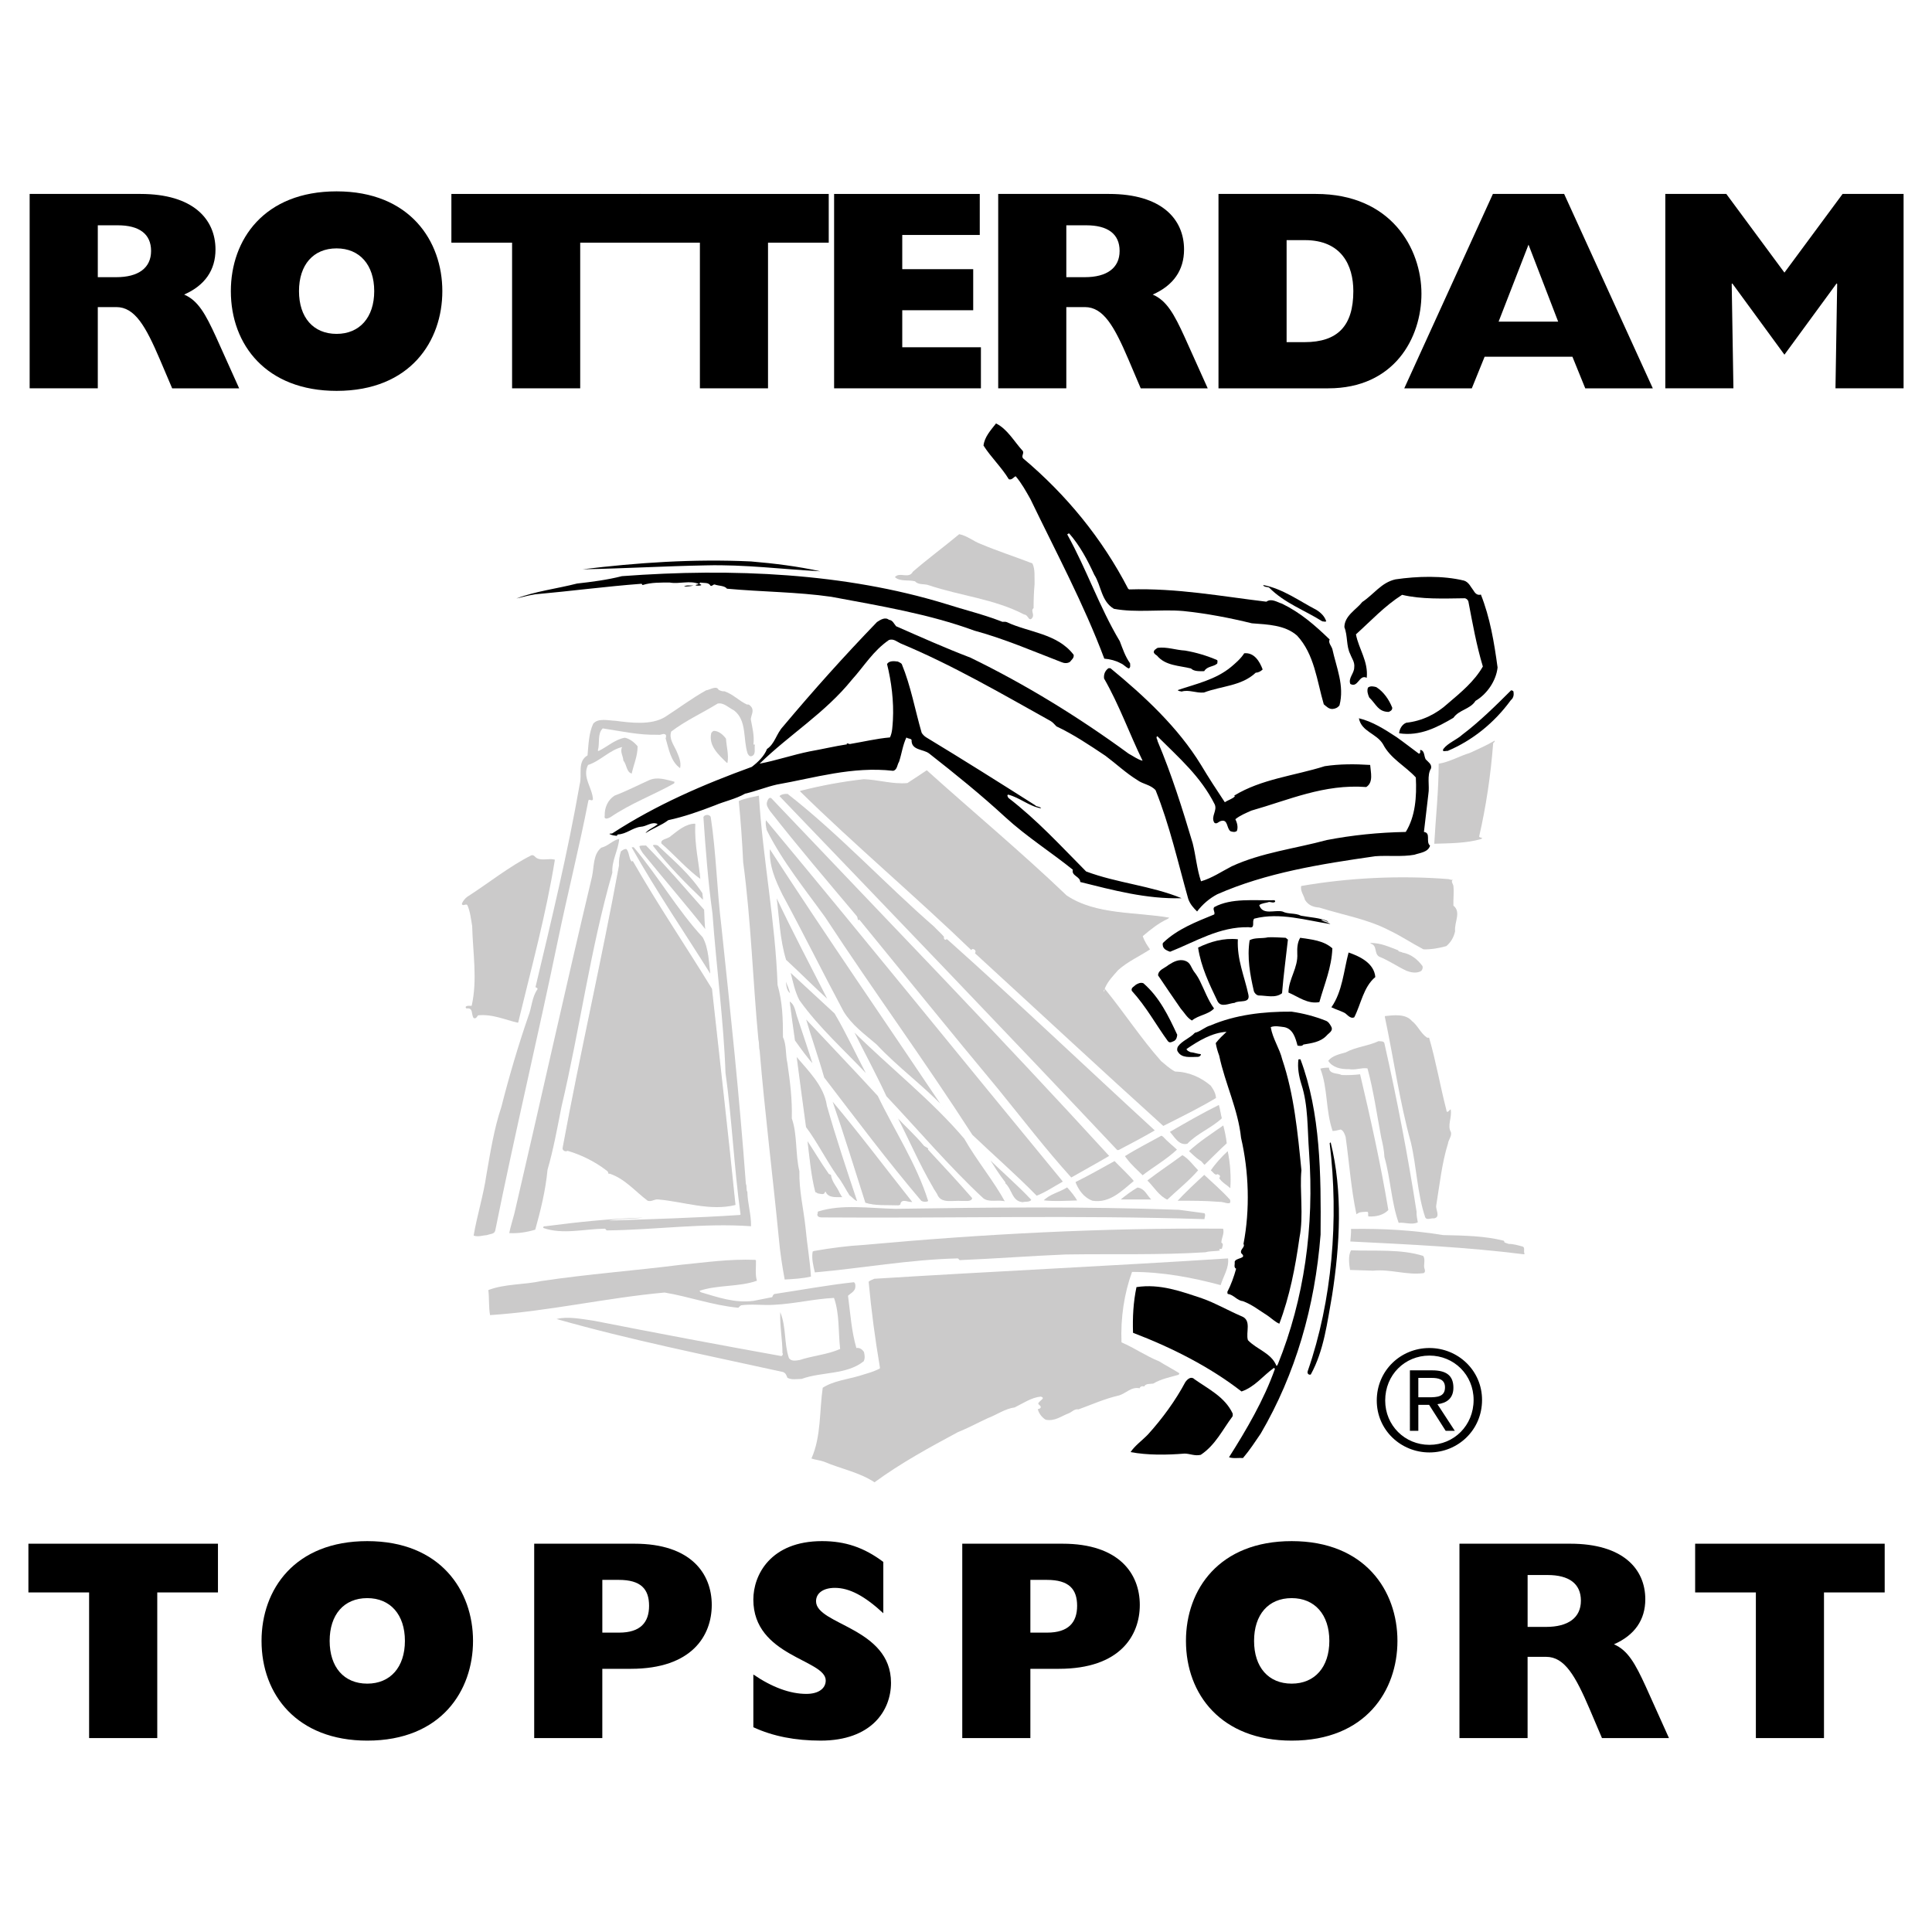 <?xml version="1.0" encoding="utf-8"?>
<!-- Generator: Adobe Illustrator 13.0.0, SVG Export Plug-In . SVG Version: 6.00 Build 14948)  -->
<!DOCTYPE svg PUBLIC "-//W3C//DTD SVG 1.0//EN" "http://www.w3.org/TR/2001/REC-SVG-20010904/DTD/svg10.dtd">
<svg version="1.0" id="Layer_1" xmlns="http://www.w3.org/2000/svg" xmlns:xlink="http://www.w3.org/1999/xlink" x="0px" y="0px"
	 width="192.756px" height="192.756px" viewBox="0 0 192.756 192.756" enable-background="new 0 0 192.756 192.756"
	 xml:space="preserve">
<g>
	<polygon fill-rule="evenodd" clip-rule="evenodd" fill="#FFFFFF" points="0,0 192.756,0 192.756,192.756 0,192.756 0,0 	"/>
	<path fill-rule="evenodd" clip-rule="evenodd" d="M102.045,44.993c0.147,0.247-0.172,0.49,0.024,0.734
		c4.312,3.627,7.886,7.985,10.484,13.008c0.048,0.024,0.072,0.072,0.12,0.072c4.779-0.147,9.161,0.686,13.67,1.224
		c0.514-0.367,1.076,0.051,1.566,0.198c1.861,0.906,3.281,2.154,4.752,3.573c-0.171,0.319,0.171,0.638,0.268,0.957
		c0.392,1.813,1.225,3.648,0.713,5.609c-0.174,0.243-0.418,0.343-0.688,0.366c-0.367,0.024-0.61-0.243-0.881-0.466
		c-0.687-2.349-0.931-4.996-2.668-6.857c-1.201-1.052-2.891-1.101-4.508-1.224c-2.205-0.539-4.481-0.98-6.834-1.224
		c-2.301-0.196-4.703,0.196-6.93-0.222c-1.275-0.758-1.252-2.301-1.961-3.405c-0.662-1.443-1.443-2.914-2.499-4.114
		c-0.072,0-0.147,0.051-0.195,0.099c1.934,3.477,3.209,7.251,5.242,10.653c0.295,0.761,0.538,1.519,1.028,2.205
		c0,0.198,0.072,0.394-0.123,0.514c-0.295-0.096-0.491-0.391-0.809-0.514c-0.491-0.268-1.054-0.416-1.64-0.464
		c-2.058-5.486-4.824-10.631-7.372-15.922c-0.442-0.782-0.884-1.59-1.471-2.276c-0.195,0.072-0.392,0.415-0.686,0.294
		c-0.71-1.176-1.813-2.229-2.523-3.357c0.1-0.857,0.71-1.519,1.248-2.205C100.502,42.789,101.188,44.063,102.045,44.993
		L102.045,44.993z"/>
	<path fill-rule="evenodd" clip-rule="evenodd" fill="#CBCACA" d="M97.858,54.277c1.688,0.71,3.429,1.271,5.144,1.934
		c0.291,0.586,0.194,1.347,0.219,2.057c-0.072,0.786-0.1,1.592-0.1,2.4c-0.291,0.219,0.027,0.538-0.071,0.857
		c-0.073,0.147-0.172,0.342-0.367,0.219c-0.147-0.171-0.247-0.416-0.515-0.439c-2.941-1.543-6.37-1.862-9.503-2.915
		c-0.44-0.171-1.029,0-1.372-0.393c-0.662-0.169-1.495,0.051-2.009-0.416c0.466-0.562,1.396,0.22,1.789-0.538
		c1.469-1.275,3.134-2.5,4.628-3.748C96.484,53.444,97.121,54.006,97.858,54.277L97.858,54.277z"/>
	<path fill-rule="evenodd" clip-rule="evenodd" d="M81.839,56.996c-3.798-0.198-7.495-0.688-11.414-0.589
		c-4.09,0.075-8.279,0.319-12.294,0.391c5.387-0.659,11.068-1.052,16.801-0.782C77.259,56.211,79.608,56.506,81.839,56.996
		L81.839,56.996z"/>
	<path fill-rule="evenodd" clip-rule="evenodd" d="M94.282,60.229c1.91,0.611,3.868,1.077,5.729,1.811
		c0.147,0,0.295-0.024,0.418,0.024c2.253,1.052,5.044,1.127,6.686,3.26c0.073,0.316-0.219,0.512-0.366,0.71
		c-0.247,0.172-0.59,0.145-0.857,0.024c-2.866-1.104-5.685-2.328-8.671-3.137c-4.532-1.664-9.429-2.472-14.28-3.378
		c-3.38-0.489-6.957-0.489-10.41-0.808c-0.243-0.319-0.833-0.271-1.224-0.418c-0.171-0.024-0.247,0.198-0.417,0.123
		c-0.196-0.367-0.662-0.244-1.005-0.319c-0.073,0.024-0.096,0.075-0.096,0.147c0.733,0.22-1.104,0.22-0.048,0
		c-0.908-0.391-1.961,0.024-2.917-0.147c-0.854,0-1.859-0.024-2.692,0.244c-0.099,0-0.051-0.121-0.147-0.121
		c-3.576,0.271-7.056,0.734-10.604,1.053c-0.638,0.099-1.251,0.271-1.862,0.416c1.834-0.71,4.04-0.978,6.048-1.492
		c1.519-0.171,3.038-0.367,4.481-0.737C73.169,56.653,84.336,57.191,94.282,60.229L94.282,60.229z"/>
	<path fill-rule="evenodd" clip-rule="evenodd" d="M147.038,58.954c0.147,0.27,0.392,0.466,0.71,0.367
		c0.908,2.28,1.324,4.752,1.666,7.276c-0.146,1.347-1.076,2.67-2.204,3.33c-0.514,0.833-1.642,0.881-2.204,1.69
		c-1.592,0.933-3.33,1.862-5.414,1.543c0.024-0.391,0.271-0.881,0.71-1.052c1.594-0.172,3.014-0.882,4.142-1.911
		c1.296-1.104,2.644-2.204,3.501-3.699c-0.635-2.105-1.028-4.31-1.444-6.49c-0.048-0.172-0.219-0.319-0.394-0.319
		c-2.058,0.024-4.283,0.123-6.22-0.343c-1.763,1.128-3.11,2.599-4.604,3.943c0.271,1.446,1.248,2.695,1.076,4.337
		c-0.758-0.391-0.856,1.053-1.639,0.611c-0.223-0.587,0.391-1.053,0.391-1.639c0.075-0.539-0.243-0.908-0.391-1.324
		c-0.418-0.809-0.247-1.838-0.59-2.695c0-1.152,1.2-1.762,1.789-2.523c1.152-0.758,1.887-1.934,3.307-2.253
		c2.18-0.319,4.728-0.391,6.833,0.123C146.549,58.073,146.744,58.587,147.038,58.954L147.038,58.954z"/>
	<path fill-rule="evenodd" clip-rule="evenodd" d="M131.363,60.864c0.466,0.295,0.809,0.662,0.956,1.128
		c-0.123,0.072-0.246,0-0.394,0c-1.786-1.128-3.772-1.813-5.315-3.38c-0.194-0.073-0.514-0.024-0.586-0.247
		C127.982,58.735,129.624,59.958,131.363,60.864L131.363,60.864z"/>
	<path fill-rule="evenodd" clip-rule="evenodd" d="M69.199,58.416c-0.268,0.072-0.611,0.1-0.954,0.1
		C68.513,58.34,68.88,58.44,69.199,58.416L69.199,58.416z"/>
	<path fill-rule="evenodd" clip-rule="evenodd" d="M89.407,62.482c2.449,1.076,4.923,2.181,7.42,3.134
		c5.489,2.67,10.755,5.903,15.775,9.576c0.466,0.246,0.905,0.589,1.396,0.709c-1.323-2.719-2.325-5.558-3.844-8.205
		c-0.051-0.416,0.097-0.782,0.439-1.029c0.074,0,0.147,0,0.195,0c3.429,2.818,6.761,5.928,9.038,9.652
		c0.761,1.272,1.543,2.472,2.376,3.723c0.319-0.222,0.736-0.318,1.005-0.589c-0.049,0-0.024-0.073-0.073-0.073
		c2.719-1.666,6.024-1.984,9.038-2.938c1.471-0.223,2.987-0.223,4.53-0.123c0.051,0.733,0.346,1.738-0.392,2.204
		c-4.214-0.319-7.738,1.297-11.462,2.352c-0.538,0.245-1.104,0.464-1.594,0.857c0.171,0.343,0.294,0.806,0.147,1.174
		c-0.195,0.147-0.416,0.099-0.635,0.026c-0.418-0.294-0.223-1.275-1.005-1.004c-0.195,0.072-0.394,0.342-0.613,0.147
		c-0.367-0.614,0.318-1.176,0.048-1.813c-1.42-2.815-3.549-4.629-5.729-6.81c-0.195,0.123,0.024,0.319,0.024,0.491
		c1.396,3.305,2.475,6.733,3.504,10.189c0.315,1.249,0.415,2.572,0.83,3.796c1.104-0.319,2.06-0.98,3.062-1.494
		c2.965-1.372,6.319-1.763,9.48-2.621c2.547-0.49,5.167-0.76,7.885-0.809c0.957-1.543,1.104-3.501,1.005-5.438
		c-1.028-1.125-2.548-1.886-3.281-3.33c-0.662-1.08-2.132-1.225-2.4-2.572c1.348,0.316,2.572,1.101,3.771,1.886
		c0.759,0.539,1.444,1.077,2.205,1.639c0.072,0.024,0.147-0.073,0.147-0.145c0-0.075-0.051-0.223,0.048-0.223
		c0.392,0.1,0.319,0.614,0.491,0.933c0.243,0.268,0.637,0.488,0.538,0.905c-0.442,0.71-0.124,1.739-0.268,2.572
		c-0.147,1.248-0.295,2.523-0.442,3.771c0.733,0.099,0.147,0.98,0.61,1.371c-0.195,0.663-1.002,0.71-1.567,0.906
		c-1.224,0.222-2.619,0.051-3.895,0.147c-5.462,0.784-10.872,1.641-15.772,3.798c-0.784,0.416-1.47,1.004-2.008,1.714
		c-0.368-0.367-0.687-0.71-0.882-1.251c-1.029-3.647-1.861-7.371-3.258-10.848c-0.514-0.565-1.248-0.589-1.812-1.004
		c-1.152-0.71-2.105-1.618-3.186-2.425c-1.615-1.079-3.183-2.132-4.896-2.94c-0.195-0.196-0.367-0.416-0.59-0.539
		c-4.923-2.744-9.796-5.585-14.963-7.739c-0.37-0.171-0.688-0.491-1.152-0.343c-1.594,1.101-2.424,2.548-3.699,3.967
		c-2.695,3.333-6.195,5.438-9.209,8.376c1.666-0.318,3.305-0.881,4.996-1.224c1.251-0.219,2.475-0.514,3.748-0.709
		c-0.22-0.171,0.171-0.051,0.246-0.024c1.347-0.222,2.644-0.541,4.015-0.662c0.247-0.514,0.247-1.127,0.294-1.738
		c0.1-1.837-0.147-3.822-0.586-5.585c0.22-0.343,0.686-0.295,1.077-0.246c0.123,0.075,0.295,0.123,0.391,0.246
		c0.909,2.205,1.324,4.581,1.985,6.857c0.097,0.172,0.295,0.368,0.466,0.466c3.648,2.205,7.299,4.506,10.848,6.759
		c0.172,0.198,0.467,0.099,0.613,0.319c-1.199-0.196-2.132-1.077-3.305-1.372c-0.147,0.099,0,0.222,0.024,0.319
		c2.914,2.253,5.118,4.68,7.762,7.348c3.062,1.152,6.491,1.422,9.529,2.671c-3.528,0.096-6.858-0.809-10.115-1.618
		c0-0.562-0.908-0.61-0.736-1.224c-2.154-1.738-4.629-3.305-6.734-5.239c-2.448-2.256-4.996-4.313-7.618-6.37
		c-0.587-0.439-1.787-0.294-1.739-1.347c-0.123-0.171-0.367-0.097-0.514-0.244c-0.367,0.759-0.466,1.616-0.734,2.425
		c-0.195,0.294-0.171,0.809-0.589,0.905c-4.09-0.463-7.838,0.71-11.609,1.372c-1.077,0.246-2.081,0.662-3.159,0.907
		c-0.956,0.54-2.057,0.759-3.037,1.176c-1.519,0.587-3.038,1.125-4.629,1.468c-0.71,0.538-1.543,0.81-2.279,1.299
		c0.27-0.391,0.857-0.562,1.224-0.908c-0.587-0.292-1.101,0.247-1.715,0.271c-0.806,0.099-1.419,0.734-2.252,0.761
		c-0.024,0.072-0.22,0.072-0.048,0.145c-0.294-0.024-0.564-0.048-0.809-0.195c0.099-0.073,0.245,0,0.319-0.073
		c4.385-2.842,9.038-4.851,13.886-6.614c0.614-0.466,1.251-1.077,1.52-1.787c0.784-0.517,0.932-1.519,1.594-2.231
		c3.086-3.672,6.048-6.978,9.38-10.434c0.342-0.22,0.807-0.538,1.2-0.22C89.064,61.868,89.188,62.236,89.407,62.482L89.407,62.482z"
		/>
	<path fill-rule="evenodd" clip-rule="evenodd" d="M121.443,65.86c0.049,0.123,0.024,0.223,0,0.346
		c-0.391,0.342-1.004,0.244-1.299,0.757c-0.439,0-1.002,0.049-1.323-0.27c-1.173-0.292-2.545-0.268-3.378-1.273
		c-0.123-0.075-0.246-0.171-0.318-0.294c-0.072-0.268,0.243-0.391,0.367-0.49c0.93-0.121,1.813,0.222,2.742,0.271
		C119.362,65.101,120.416,65.42,121.443,65.86L121.443,65.86z"/>
	<path fill-rule="evenodd" clip-rule="evenodd" d="M125.976,66.792c-0.174,0.171-0.417,0.319-0.688,0.319
		c-1.42,1.348-3.453,1.324-5.167,1.982c-0.81,0.075-1.495-0.315-2.229-0.096c-0.147-0.049-0.296-0.024-0.392-0.147
		c1.811-0.613,3.771-1.029,5.314-2.301c0.466-0.393,0.98-0.833,1.323-1.372C125.143,65.078,125.682,66.007,125.976,66.792
		L125.976,66.792z"/>
	<path fill-rule="evenodd" clip-rule="evenodd" d="M138.906,70.611c0,0.247-0.172,0.346-0.367,0.418
		c-1.053-0.023-1.225-0.761-1.934-1.446c-0.124-0.292-0.247-0.635-0.124-0.978c0.244-0.198,0.566-0.124,0.833-0.051
		C138.049,69.021,138.587,69.805,138.906,70.611L138.906,70.611z"/>
	<path fill-rule="evenodd" clip-rule="evenodd" fill="#CBCACA" d="M71.698,68.825c0.196,0.099,0.391,0.171,0.589,0.147
		c0.906,0.319,1.396,0.93,2.252,1.324c0.22-0.051,0.319,0.121,0.463,0.292c0.223,0.394-0.072,0.785-0.096,1.176
		c0.147,0.809,0.367,1.594,0.268,2.499c0.026,0.048,0.099,0.024,0.147,0.024c-0.096,0.391,0.147,0.98-0.319,1.152
		c-0.219,0.072-0.342-0.123-0.416-0.271c-0.465-1.419-0.048-3.281-1.347-4.286c-0.539-0.271-1.029-0.809-1.64-0.686
		c-1.546,0.957-3.185,1.69-4.631,2.791c-0.244,0.71,0.247,1.324,0.515,1.913c0.222,0.538,0.514,1.125,0.37,1.739
		c-0.957-0.687-1.128-1.937-1.447-2.989c0.072-0.097,0.024-0.196,0.048-0.292c-0.195-0.295-0.514,0.024-0.806-0.051
		c-1.936,0.051-3.699-0.367-5.513-0.634c-0.562,0.538-0.268,1.492-0.489,2.202c0.023,0.027,0.051,0.051,0.074,0.051
		c0.881-0.418,1.616-1.151,2.619-1.323c0.491,0.097,0.957,0.466,1.276,0.857c0,0.98-0.394,1.813-0.589,2.719
		c-0.538-0.147-0.49-0.906-0.833-1.299c-0.023-0.464-0.367-0.906-0.12-1.348c-1.252,0.294-2.181,1.399-3.405,1.79
		c-0.613,1.2,0.439,2.276,0.49,3.428c-0.099,0.271-0.417-0.147-0.465,0.171c-0.906,4.653-2.058,9.209-3.014,13.814
		c-2.009,9.699-4.31,19.324-6.271,29.047c-0.097,0.369-0.539,0.32-0.809,0.443c-0.439,0.023-0.905,0.219-1.345,0.047
		c0.343-2.006,0.979-4.016,1.273-6.049c0.391-2.229,0.761-4.604,1.494-6.785c0.785-3.086,1.667-6.074,2.695-9.061
		c0.343-0.857,0.343-1.887,0.906-2.672c0.048-0.146-0.147-0.17-0.196-0.219c1.591-6.686,3.209-13.373,4.41-20.232
		c0.268-0.954-0.271-2.277,0.782-2.89c0.099-1.077,0.123-2.205,0.565-3.158c0.488-0.589,1.492-0.319,2.205-0.295
		c1.519,0.196,3.551,0.466,4.947-0.367c1.372-0.881,2.668-1.862,4.115-2.67C70.841,68.825,71.479,68.359,71.698,68.825
		L71.698,68.825z"/>
	<path fill-rule="evenodd" clip-rule="evenodd" d="M151.006,69.093c0.051,0.295-0.049,0.589-0.269,0.761
		c-1.642,2.253-3.821,4.018-6.318,5.07c-0.099-0.051-0.589,0.172-0.418-0.196c0.467-0.613,1.323-0.908,1.913-1.446
		c1.663-1.249,3.428-2.986,4.848-4.409C150.885,68.874,151.032,68.948,151.006,69.093L151.006,69.093z"/>
	<path fill-rule="evenodd" clip-rule="evenodd" fill="#CBCACA" d="M72.433,73.698c0.051,0.808,0.294,1.618,0.147,2.402
		c-0.024,0-0.049,0-0.073,0c-0.833-0.809-1.838-1.714-1.543-2.965c0.073-0.096,0.147-0.195,0.268-0.219
		C71.747,72.939,72.165,73.331,72.433,73.698L72.433,73.698z"/>
	<path fill-rule="evenodd" clip-rule="evenodd" fill="#CBCACA" d="M148.973,74.164c-0.244,3.193-0.713,6.316-1.396,9.284
		c0,0.172,0.538,0.097,0.171,0.268c-1.443,0.417-3.062,0.417-4.652,0.466c0.146-2.644,0.441-5.267,0.441-7.986
		c1.078-0.171,2.058-0.758,3.11-1.077c0.753-0.356,1.615-0.715,2.473-1.224C149.171,74.043,149,74.067,148.973,74.164
		L148.973,74.164z"/>
	
		<path fill-rule="evenodd" clip-rule="evenodd" fill="#CBCACA" stroke="#FFFFFF" stroke-width="0.1" stroke-linecap="square" stroke-miterlimit="2.613" d="
		M106.454,89.301c2.89,1.934,6.833,1.618,10.214,2.205c0.072,0.099-0.048,0.147-0.147,0.219c-0.905,0.417-1.666,1.029-2.448,1.69
		c0.172,0.514,0.439,0.881,0.734,1.323c-1.029,0.686-2.253,1.224-3.21,2.081c-0.514,0.588-1.028,1.104-1.322,1.813
		c1.936,2.377,3.626,4.973,5.608,7.201c0.442,0.367,0.857,0.758,1.372,1.027c1.371,0.025,2.598,0.59,3.576,1.42
		c0.271,0.371,0.538,0.834,0.538,1.299c-1.715,1.029-3.525,1.91-5.315,2.816c-6.396-5.777-12.469-11.436-18.857-17.291
		c0.072-0.048,0.121-0.195,0.047-0.268c-0.047-0.075-0.147-0.099-0.219-0.099c-0.051,0.048-0.099,0.072-0.123,0.123
		c-5.609-5.414-11.658-10.508-17.146-15.898c-0.024-0.096,0.099-0.073,0.123-0.121c2.033-0.514,4.138-0.908,6.295-1.152
		c1.446,0.048,2.866,0.514,4.334,0.391c0.661-0.416,1.299-0.857,1.96-1.296C97.146,80.997,101.922,84.966,106.454,89.301
		L106.454,89.301z"/>
	<path fill-rule="evenodd" clip-rule="evenodd" fill="#CBCACA" d="M67.265,77.986c0.075,0.048-0.024,0.121,0,0.171
		c-2.105,1.175-4.358,2.006-6.368,3.38c-0.222,0.121-0.661,0.292-0.565-0.171c-0.024-0.761,0.295-1.545,0.98-1.985
		c1.176-0.441,2.304-1.028,3.453-1.542C65.599,77.472,66.456,77.788,67.265,77.986L67.265,77.986z"/>
	
		<path fill-rule="evenodd" clip-rule="evenodd" fill="#CBCACA" stroke="#FFFFFF" stroke-width="0.1" stroke-linecap="square" stroke-miterlimit="2.613" d="
		M78.604,79.162c5.145,4.015,9.75,9.011,14.623,13.249c0.319,0.343,0.737,0.71,1.005,1.029c-0.024,0.123-0.024,0.246,0.099,0.271
		c0.072-0.072,0.172-0.072,0.244,0c7.029,6.271,13.838,12.761,20.722,19.079c-1.224,0.711-2.424,1.348-3.699,2.01
		c-0.072-0.051-0.096,0.049-0.147,0C100.21,102.871,89.286,91.506,77.698,79.43C77.894,79.186,78.312,79.138,78.604,79.162
		L78.604,79.162z"/>
	<path fill-rule="evenodd" clip-rule="evenodd" fill="#CBCACA" d="M77.578,98.266c0.49,1.715,0.539,3.355,0.539,5.217
		c0.367,0.76,0.244,1.764,0.439,2.57c0.27,1.91,0.49,3.527,0.442,5.537c0.562,1.543,0.343,3.576,0.758,5.268
		c-0.048,1.908,0.417,3.746,0.613,5.633c0.147,1.639,0.443,3.256,0.54,4.873c-0.834,0.193-1.715,0.246-2.621,0.293
		c-0.246-1.322-0.465-2.742-0.589-4.162c-0.586-6.027-1.396-12.518-1.91-18.689c-0.096-0.342-0.024-0.686-0.123-1.076
		c-0.538-5.586-0.734-11.904-1.52-17.709c-0.096-2.058-0.244-4.09-0.438-6.1c0.586-0.27,1.323-0.391,2.009-0.539
		C76.107,85.725,77.356,91.873,77.578,98.266L77.578,98.266z"/>
	
		<path fill-rule="evenodd" clip-rule="evenodd" fill="#CBCACA" stroke="#FFFFFF" stroke-width="0.1" stroke-linecap="square" stroke-miterlimit="2.613" d="
		M76.988,79.601c11.538,12.148,22.804,23.76,33.752,35.737c-1.272,0.758-2.596,1.471-3.871,2.205
		c-2.596-2.867-4.896-5.881-7.348-8.891c-4.653-5.586-9.062-11.049-13.79-16.828c-0.048,0.023-0.121-0.024-0.144,0.048
		c-0.075-0.048-0.051-0.319-0.147-0.442c-2.966-3.526-5.856-6.906-8.672-10.506c-0.171-0.27-0.391-0.562-0.294-0.905
		C76.523,79.821,76.694,79.406,76.988,79.601L76.988,79.601z"/>
	<path fill-rule="evenodd" clip-rule="evenodd" fill="#CBCACA" d="M70.913,81.538c0.542,3.549,0.613,7.249,1.055,10.825
		c0.954,9.014,1.787,16.852,2.449,25.766c0.123,0.195,0,0.562,0.147,0.785c0.023,1.176,0.391,2.229,0.367,3.428
		c-4.752-0.342-9.577,0.367-14.353,0.416c-0.147,0-0.123-0.172-0.246-0.172c-2.006,0.023-4.211,0.613-6.124-0.072
		c-0.048-0.148,0.1-0.195,0.223-0.172c3.182-0.414,6.415-0.76,9.724-0.855c-1.128,0.146-2.328,0.072-3.429,0.293
		c4.187-0.146,8.719-0.27,13.104-0.564c0.024-0.023,0.072-0.049,0.048-0.098c-0.638-4.604-0.857-9.551-1.495-14.084
		c-0.172-5.02-0.905-10.483-1.299-15.895c-0.439-3.16-0.686-6.394-0.905-9.626c0.099-0.121,0.123-0.171,0.294-0.196
		C70.669,81.268,70.89,81.391,70.913,81.538L70.913,81.538z"/>
	
		<path fill-rule="evenodd" clip-rule="evenodd" fill="#CBCACA" stroke="#FFFFFF" stroke-width="0.1" stroke-linecap="square" stroke-miterlimit="2.613" d="
		M106.063,117.834c0,0.051,0,0.076,0,0.1c-0.857,0.467-1.741,1.076-2.647,1.42c-2.057-2.105-4.261-4.016-6.442-6.098
		c-4.75-7.375-9.796-14.256-14.695-21.727c-1.958-2.718-4.287-5.585-5.83-8.695c-0.072-0.343-0.171-0.758-0.048-1.101
		C86.64,94.029,95.973,105.59,106.063,117.834L106.063,117.834z"/>
	
		<path fill-rule="evenodd" clip-rule="evenodd" fill="#CBCACA" stroke="#FFFFFF" stroke-width="0.1" stroke-linecap="square" stroke-miterlimit="2.613" d="
		M69.421,82.248c-0.099,1.934,0.343,3.696,0.515,5.558c-1.396-1.004-2.671-2.472-3.994-3.624c-0.147-0.539,0.661-0.491,0.956-0.81
		c0.735-0.562,1.468-1.224,2.449-1.248C69.397,82.173,69.445,82.197,69.421,82.248L69.421,82.248z"/>
	<path fill-rule="evenodd" clip-rule="evenodd" fill="#CBCACA" d="M61.779,83.691c-0.1,1.176-0.761,2.157-0.686,3.38
		c-2.181,7.567-3.257,15.676-5.071,23.342c-0.415,2.105-0.809,4.285-1.396,6.295c-0.195,2.082-0.686,4.043-1.224,5.977
		c-0.809,0.244-1.69,0.391-2.595,0.342c0.121-0.613,0.342-1.299,0.514-1.961c2.62-11.238,5.068-22.361,7.739-33.579
		c0.22-1.001,0.099-2.253,0.93-2.915C60.651,84.426,61.117,83.839,61.779,83.691L61.779,83.691z"/>
	
		<path fill-rule="evenodd" clip-rule="evenodd" fill="#CBCACA" stroke="#FFFFFF" stroke-width="0.1" stroke-linecap="square" stroke-miterlimit="2.613" d="
		M65.649,84.305c1.592,1.519,3.207,2.839,4.481,4.8c0,0.244,0.097,0.514,0.024,0.758c-1.69-1.615-3.625-3.552-5.071-5.486
		C65.135,84.158,65.502,84.257,65.649,84.305L65.649,84.305z"/>
	
		<path fill-rule="evenodd" clip-rule="evenodd" fill="#CBCACA" stroke="#FFFFFF" stroke-width="0.1" stroke-linecap="square" stroke-miterlimit="2.613" d="
		M64.474,84.305c2.006,2.033,3.892,4.262,5.828,6.439c0.024,0.712,0.049,1.422,0.123,2.108c-2.009-2.547-4.213-5.095-6.319-7.69
		c-0.171-0.27-0.319-0.442-0.37-0.761C63.936,84.257,64.278,84.33,64.474,84.305L64.474,84.305z"/>
	
		<path fill-rule="evenodd" clip-rule="evenodd" fill="#CBCACA" stroke="#FFFFFF" stroke-width="0.1" stroke-linecap="square" stroke-miterlimit="2.613" d="
		M63.249,84.477c2.449,2.89,4.383,6.294,6.906,9.014c0.613,1.124,0.613,2.547,0.785,3.867c-2.671-4.285-5.438-8.301-7.961-12.785
		C63.003,84.426,63.15,84.501,63.249,84.477L63.249,84.477z"/>
	
		<path fill-rule="evenodd" clip-rule="evenodd" fill="#CBCACA" stroke="#FFFFFF" stroke-width="0.1" stroke-linecap="square" stroke-miterlimit="2.613" d="
		M94.159,110.537c-2.156-2.256-4.581-3.994-6.737-6.295c-1.224-1.055-2.448-1.91-3.305-3.309c-2.058-3.844-3.992-7.762-6.1-11.657
		c-0.71-1.446-1.372-2.915-1.249-4.704C82.646,93.638,88.279,101.768,94.159,110.537L94.159,110.537z"/>
	
		<path fill-rule="evenodd" clip-rule="evenodd" fill="#CBCACA" stroke="#FFFFFF" stroke-width="0.1" stroke-linecap="square" stroke-miterlimit="2.613" d="
		M63.027,85.896c0.048,0,0.123-0.1,0.147-0.024c2.523,4.409,5.314,8.523,7.91,12.76c0.785,7.129,1.618,14.4,2.353,21.627
		c-2.596,0.662-5.191-0.316-7.763-0.537c-0.394-0.051-0.662,0.268-1.08,0.121c-1.248-0.93-2.253-2.182-3.771-2.695
		c-0.195,0.146-0.147-0.219-0.291-0.291c-1.177-0.908-2.5-1.57-3.896-1.986c-0.246,0.123-0.538-0.023-0.565-0.295
		c1.741-9.453,3.895-18.761,5.633-28.214c-0.024-0.514,0.051-0.98,0.198-1.446c0.172-0.144,0.438-0.318,0.635-0.244
		C62.832,85.015,62.784,85.554,63.027,85.896L63.027,85.896z"/>
	<path fill-rule="evenodd" clip-rule="evenodd" fill="#CBCACA" d="M53.574,85.625c0.539,0.271,1.224-0.024,1.787,0.147
		c-0.882,5.461-2.352,10.828-3.648,16.19c0.024,0.074-0.048,0.023-0.048,0.074c-1.299-0.293-2.523-0.881-3.97-0.736
		c-0.121,0.148-0.196,0.371-0.44,0.271c-0.27-0.367,0-1.053-0.712-0.957c-0.073-0.049-0.121-0.119-0.049-0.195
		c0.147-0.123,0.367-0.047,0.566-0.072c0.586-2.619,0.12-5.218,0.048-7.961c-0.123-0.71-0.196-1.468-0.491-2.104
		c-0.195-0.124-0.417,0.147-0.538-0.075c0.073-0.292,0.294-0.539,0.538-0.734c2.105-1.347,4.164-3.014,6.392-4.138
		C53.279,85.259,53.379,85.529,53.574,85.625L53.574,85.625z"/>
	<path fill-rule="evenodd" clip-rule="evenodd" fill="#CBCACA" d="M144.957,87.782c-0.246,0.123,0.024,0.418,0.049,0.614
		c0.072,0.661-0.024,1.296,0,1.958c0.809,0.637,0.072,1.666,0.171,2.548c-0.123,0.589-0.415,1.103-0.881,1.494
		c-0.71,0.196-1.495,0.343-2.279,0.319c-1.327-0.702-2.159-1.289-3.354-1.862c-2.181-1.152-4.703-1.567-7.028-2.304
		c-0.614-0.048-1.104-0.22-1.446-0.782c-0.072-0.394-0.491-0.881-0.367-1.372c4.652-0.809,9.796-1.08,14.695-0.686
		C144.662,87.734,144.785,87.806,144.957,87.782L144.957,87.782z"/>
	
		<path fill-rule="evenodd" clip-rule="evenodd" fill="#CBCACA" stroke="#FFFFFF" stroke-width="0.1" stroke-linecap="square" stroke-miterlimit="2.613" d="
		M82.697,99.857c-1.494-1.322-2.842-2.719-4.313-4.066c-0.635-2.057-0.686-4.238-0.977-6.466
		C79.094,92.925,80.908,96.33,82.697,99.857L82.697,99.857z"/>
	<path fill-rule="evenodd" clip-rule="evenodd" d="M127.173,89.815c0,0.048,0.1,0.099,0.028,0.171c-0.172,0.124-0.395,0-0.591,0
		c-0.317,0.124-0.686,0.1-0.977,0.319c0.342,1.053,1.567,0.439,2.325,0.638c0.589,0.292,1.248,0.121,1.837,0.416
		c0.882,0.171,1.862,0.195,2.695,0.562c0,0.027,0,0.051,0,0.051c-0.223-0.075-0.418-0.199-0.687-0.199
		c0.195,0.175,0.636,0.222,0.93,0.418c-2.352-0.343-5.044-1.201-7.592-0.539c-0.294,0.244,0.172,1.028-0.54,0.857
		c-2.938-0.075-5.314,1.443-7.862,2.448c-0.268-0.097-0.611-0.22-0.71-0.539c-0.024-0.097-0.049-0.244,0-0.343
		c1.446-1.396,3.332-2.105,5.119-2.842c0.099-0.267-0.195-0.514,0-0.733C122.863,89.572,125.092,89.863,127.173,89.815
		L127.173,89.815z"/>
	<path fill-rule="evenodd" clip-rule="evenodd" d="M128.497,93.734c-0.196,1.787-0.439,3.553-0.587,5.361
		c-0.662,0.518-1.566,0.223-2.352,0.223c-0.22-0.047-0.416-0.246-0.467-0.465c-0.366-1.592-0.686-3.306-0.415-5.047
		c0.515-0.291,1.248-0.144,1.838-0.291c0.562-0.024,1.176,0.023,1.738,0.047C128.353,93.587,128.4,93.71,128.497,93.734
		L128.497,93.734z"/>
	<path fill-rule="evenodd" clip-rule="evenodd" d="M132.93,94.615c-0.072,1.935-0.806,3.6-1.296,5.366
		c-1.177,0.221-2.108-0.541-3.086-0.957c0.024-1.371,0.978-2.474,0.882-3.894c-0.024-0.587,0.023-1.125,0.291-1.567
		C130.873,93.734,132.049,93.833,132.93,94.615L132.93,94.615z"/>
	<path fill-rule="evenodd" clip-rule="evenodd" d="M123.501,93.71c-0.099,2.033,0.662,3.698,1.053,5.534
		c0.196,0.908-0.93,0.514-1.371,0.809c-0.587,0.049-1.372,0.514-1.715-0.172c-0.809-1.689-1.642-3.404-1.934-5.338
		C120.734,93.954,122.081,93.562,123.501,93.71L123.501,93.71z"/>
	<path fill-rule="evenodd" clip-rule="evenodd" fill="#CBCACA" d="M139.495,94.811c0.024,0.171,0.293,0.123,0.416,0.222
		c0.856,0.147,1.519,0.686,2.009,1.347c0.072,0.22-0.049,0.515-0.271,0.562c-0.415,0.172-0.905,0.073-1.297-0.075
		c-0.956-0.439-1.766-1.028-2.742-1.419c-0.539-0.294-0.172-1.101-0.834-1.299c-0.023,0-0.051-0.049-0.051-0.073
		C137.781,94.077,138.587,94.468,139.495,94.811L139.495,94.811z"/>
	<path fill-rule="evenodd" clip-rule="evenodd" d="M137.216,97.48c-1.2,1.006-1.42,2.695-2.105,4.02
		c-0.438,0.195-0.734-0.371-1.052-0.49c-0.416-0.195-0.834-0.32-1.226-0.514c1.102-1.57,1.226-3.628,1.715-5.463
		C135.697,95.424,137.096,96.11,137.216,97.48L137.216,97.48z"/>
	<path fill-rule="evenodd" clip-rule="evenodd" d="M119.705,97.848c0.464,0.934,0.83,1.961,1.421,2.768
		c-0.563,0.613-1.567,0.662-2.205,1.201c-0.49-0.27-0.734-0.758-1.128-1.201c-0.758-1.102-1.517-2.201-2.253-3.305
		c0.024-0.563,0.662-0.71,1.029-1.029c0.489-0.319,1.079-0.638,1.689-0.416c0.515,0.172,0.562,0.635,0.857,1.053
		C119.362,97.238,119.534,97.506,119.705,97.848L119.705,97.848z"/>
	
		<path fill-rule="evenodd" clip-rule="evenodd" fill="#CBCACA" stroke="#FFFFFF" stroke-width="0.1" stroke-linecap="square" stroke-miterlimit="2.613" d="
		M83.307,101.082c1.225,2.082,2.181,4.189,3.282,6.27c-2.349-2.521-4.848-4.703-6.881-7.543c-0.466-0.908-0.662-1.912-0.905-2.89
		C80.27,98.266,81.839,99.734,83.307,101.082L83.307,101.082z"/>
	<path fill-rule="evenodd" clip-rule="evenodd" fill="#CBCACA" d="M78.826,99.096c-0.342-0.291-0.367-0.732-0.417-1.148
		C78.556,98.314,78.727,98.682,78.826,99.096L78.826,99.096z"/>
	<path fill-rule="evenodd" clip-rule="evenodd" d="M114.072,98.096c1.615,1.395,2.523,3.305,3.381,5.143
		c-0.027,0.244-0.075,0.465-0.295,0.611c-0.196,0.074-0.442,0.27-0.638,0.025c-1.2-1.643-2.13-3.404-3.601-5.021
		c-0.099-0.318,0.22-0.416,0.416-0.613C113.534,98.119,113.802,97.996,114.072,98.096L114.072,98.096z"/>
	<path fill-rule="evenodd" clip-rule="evenodd" fill="#FFFFFF" d="M110.103,98.953c-0.024-0.1,0.195-0.418,0.075-0.1
		C110.153,98.877,110.127,98.926,110.103,98.953L110.103,98.953z"/>
	
		<path fill-rule="evenodd" clip-rule="evenodd" fill="#CBCACA" stroke="#FFFFFF" stroke-width="0.1" stroke-linecap="square" stroke-miterlimit="2.613" d="
		M79.635,101.596c0.514,1.568,1.052,3.113,1.543,4.705c-0.686-0.762-1.299-1.619-1.913-2.477c-0.196-1.295-0.367-2.695-0.539-3.99
		C79.389,100.152,79.389,100.986,79.635,101.596L79.635,101.596z"/>
	<path fill-rule="evenodd" clip-rule="evenodd" d="M132.221,101.816c0.318,0.1,0.465,0.369,0.612,0.637
		c0.196,0.418-0.27,0.613-0.489,0.881c-0.613,0.639-1.471,0.738-2.304,0.881c-0.121,0.176-0.392,0.148-0.587,0.1
		c-0.195-0.734-0.442-1.666-1.323-1.838c-0.415-0.047-0.929-0.17-1.348,0c0.196,1.176,0.882,2.109,1.152,3.234
		c1.176,3.479,1.542,7.322,1.909,11.047c-0.195,1.984,0.247,4.508-0.195,6.736c-0.417,2.963-0.979,5.854-2.009,8.572
		c-0.415-0.172-0.782-0.539-1.176-0.809c-0.857-0.539-1.543-1.102-2.473-1.445c-0.565-0.051-0.905-0.637-1.47-0.709
		c-0.097-0.027-0.024-0.146-0.073-0.197c0.367-0.711,0.662-1.518,0.882-2.326c-0.271-0.123-0.1-0.467-0.147-0.686
		c0.099-0.441,1.299-0.295,0.661-0.857c-0.172-0.395,0.418-0.59,0.221-0.932c0.661-3.43,0.538-7.225-0.244-10.582
		c-0.296-2.842-1.592-5.41-2.181-8.205c-0.147-0.391-0.271-0.809-0.344-1.246c0.344-0.443,0.687-0.762,1.078-1.129
		c-1.492,0.1-2.792,0.906-3.992,1.715c0.024,0.172,0.244,0.246,0.392,0.318c0.343,0.023,0.662,0.172,1.028,0.195
		c0.051,0.123-0.147,0.271-0.268,0.271c-0.761,0-1.642,0.17-2.033-0.539c-0.1-0.123-0.048-0.369,0.023-0.49
		c0.416-0.59,1.201-0.834,1.69-1.371c0.562-0.123,1.005-0.59,1.567-0.736c2.448-1.055,5.267-1.396,8.081-1.373
		C130.04,101.105,131.167,101.4,132.221,101.816L132.221,101.816z"/>
	<path fill-rule="evenodd" clip-rule="evenodd" fill="#CBCACA" d="M142.387,103.531c0.071,0,0.123,0,0.194,0
		c0.686,2.35,1.102,4.801,1.715,7.178c0.048,0.514,0.343-0.027,0.441-0.027c0.145,0.834-0.369,1.594,0.024,2.279
		c0.097,0.416-0.246,0.734-0.294,1.125c-0.614,1.961-0.834,4.117-1.177,6.199c-0.072,0.391,0.467,1.152-0.22,1.273
		c-0.294-0.049-0.736,0.221-0.881-0.121c-0.785-2.328-0.857-5.047-1.423-7.447c-1.125-4.043-1.714-8.352-2.596-12.518
		c0-0.023,0-0.049,0-0.096c0.882-0.1,2.081-0.248,2.695,0.49C141.454,102.307,141.748,103.115,142.387,103.531L142.387,103.531z"/>
	
		<path fill-rule="evenodd" clip-rule="evenodd" fill="#CBCACA" stroke="#FFFFFF" stroke-width="0.1" stroke-linecap="square" stroke-miterlimit="2.613" d="
		M87.62,109.311c1.615,3.381,3.892,6.812,5.044,10.533c-0.22,0.17-0.563,0.123-0.782,0c-3.408-4.016-6.47-8.105-9.7-12.32
		c-0.566-2.008-1.274-3.969-1.862-6C82.769,104.145,85.193,106.666,87.62,109.311L87.62,109.311z"/>
	
		<path fill-rule="evenodd" clip-rule="evenodd" fill="#CBCACA" stroke="#FFFFFF" stroke-width="0.1" stroke-linecap="square" stroke-miterlimit="2.613" d="
		M96.241,113.572c1.271,2.229,2.962,4.238,4.114,6.371c-0.71-0.271-1.666,0.146-2.301-0.369c-3.333-3.088-6.59-6.932-9.651-10.164
		c-1.077-2.305-2.205-4.387-3.332-6.639C88.77,106.447,92.983,109.729,96.241,113.572L96.241,113.572z"/>
	<path fill-rule="evenodd" clip-rule="evenodd" fill="#CBCACA" d="M138.124,104.096c1.248,5.533,2.325,11.119,3.209,16.801
		c-0.026,0.342,0.072,0.76,0.121,1.055c-0.61,0.291-1.272-0.023-1.91,0.049c-0.734-2.057-0.81-4.434-1.42-6.566
		c-0.024-0.635-0.171-1.32-0.318-1.934c-0.442-2.328-0.758-4.652-1.372-6.908c-0.613-0.096-1.176,0.197-1.861,0.074
		c-0.809,0.025-1.643-0.17-2.057-0.832c0.414-0.516,1.127-0.662,1.737-0.834c1.029-0.562,2.253-0.637,3.282-1.125
		C137.758,103.9,138.073,103.85,138.124,104.096L138.124,104.096z"/>
	
		<path fill-rule="evenodd" clip-rule="evenodd" fill="#CBCACA" stroke="#FFFFFF" stroke-width="0.1" stroke-linecap="square" stroke-miterlimit="2.613" d="
		M82.549,110.314c0.905,3.186,1.983,6.418,3.038,9.578c-0.37-0.049-0.565-0.416-0.86-0.588c-0.415-0.639-0.733-1.324-1.224-1.934
		c-1.125-1.594-2.006-3.404-3.134-4.9c-0.318-2.398-0.661-4.824-0.956-7.176C80.637,106.766,82.255,108.281,82.549,110.314
		L82.549,110.314z"/>
	<path fill-rule="evenodd" clip-rule="evenodd" d="M129.747,105.688c2.007,5.34,2.058,11.461,2.007,17.488
		c-0.562,7.199-2.496,13.91-5.977,19.861c-0.586,0.857-1.076,1.619-1.762,2.428c-0.491-0.027-0.98,0.072-1.396-0.076
		c1.738-2.742,3.477-5.705,4.581-8.816c-0.028-0.025-0.052-0.072-0.1-0.098c-1.102,0.783-1.887,1.887-3.233,2.352
		c-3.186-2.475-6.98-4.385-10.825-5.855c-0.051-1.543,0.024-3.037,0.344-4.557c2.349-0.365,4.506,0.443,6.562,1.129
		c1.323,0.465,2.572,1.199,3.895,1.766c1.077,0.391,0.418,1.615,0.662,2.396c0.881,0.932,2.325,1.275,2.842,2.551
		c0.072,0.047,0.097-0.1,0.145-0.148c2.623-6.49,3.65-13.717,3.112-21.162c-0.171-2.303-0.074-4.654-0.761-6.76
		c-0.244-0.785-0.414-1.666-0.295-2.498C129.624,105.688,129.696,105.688,129.747,105.688L129.747,105.688z"/>
	<path fill-rule="evenodd" clip-rule="evenodd" fill="#CBCACA" d="M132.587,106.52c0.052,0.686,0.857,0.514,1.275,0.734
		c0.635,0.025,1.248,0,1.835-0.072c1.056,4.457,2.061,8.988,2.818,13.543c-0.491,0.514-1.249,0.686-1.985,0.637
		c-0.097-0.146,0.099-0.514-0.22-0.465c-0.636,0.045-0.653,0.029-0.98,0.246c-0.539-2.549-0.709-5.096-1.077-7.717
		c-0.099-0.268-0.194-0.611-0.489-0.734c-0.269,0.051-0.516,0.146-0.81,0.146c-0.71-2.057-0.463-4.262-1.224-6.219
		C132,106.543,132.269,106.52,132.587,106.52L132.587,106.52z"/>
	
		<path fill-rule="evenodd" clip-rule="evenodd" fill="#CBCACA" stroke="#FFFFFF" stroke-width="0.1" stroke-linecap="square" stroke-miterlimit="2.613" d="
		M91.097,119.943c-0.391,0.17-1.128-0.42-1.224,0.242c-0.051,0.1-0.147,0.1-0.247,0.123c-1.1-0.049-2.3,0.072-3.33-0.27
		c-1.103-3.453-2.18-6.955-3.356-10.359C85.758,113.01,88.354,116.486,91.097,119.943L91.097,119.943z"/>
	
		<path fill-rule="evenodd" clip-rule="evenodd" fill="#CBCACA" stroke="#FFFFFF" stroke-width="0.1" stroke-linecap="square" stroke-miterlimit="2.613" d="
		M121.958,111.59c-1.028,0.98-2.475,1.52-3.477,2.572c-0.908,0.219-1.35-0.736-1.838-1.248c1.591-0.914,3.229-1.873,4.996-2.746
		C121.787,110.635,121.835,111.123,121.958,111.59L121.958,111.59z"/>
	
		<path fill-rule="evenodd" clip-rule="evenodd" fill="#CBCACA" stroke="#FFFFFF" stroke-width="0.1" stroke-linecap="square" stroke-miterlimit="2.613" d="
		M92.225,114.285c0.145,0.121,0.512,0.219,0.416,0.391c1.519,1.643,2.989,3.209,4.409,4.848c-0.075,0.467-0.686,0.32-1.104,0.344
		c-0.833-0.072-1.934,0.27-2.399-0.514c-0.124-0.318-0.391-0.611-0.539-0.93c-1.347-2.301-2.376-4.729-3.6-7.104
		C90.36,112.348,91.316,113.182,92.225,114.285L92.225,114.285z"/>
	
		<path fill-rule="evenodd" clip-rule="evenodd" fill="#CBCACA" stroke="#FFFFFF" stroke-width="0.1" stroke-linecap="square" stroke-miterlimit="2.613" d="
		M122.448,114.086c-0.784,0.713-1.543,1.496-2.253,2.182c-0.198-0.072-0.271-0.344-0.49-0.439c-0.394-0.246-0.832-0.689-1.151-0.98
		c1.005-0.957,2.376-1.838,3.527-2.646C122.229,112.789,122.374,113.426,122.448,114.086L122.448,114.086z"/>
	
		<path fill-rule="evenodd" clip-rule="evenodd" fill="#CBCACA" stroke="#FFFFFF" stroke-width="0.1" stroke-linecap="square" stroke-miterlimit="2.613" d="
		M116.078,113.377c0.419,0.467,0.957,0.881,1.423,1.322c-1.134,1.057-2.435,1.787-3.504,2.623c-0.562-0.564-1.148-1.055-1.615-1.689
		c-0.051-0.076-0.147-0.199-0.223-0.295c1.201-0.762,2.476-1.396,3.699-2.082C115.957,113.281,116.006,113.328,116.078,113.377
		L116.078,113.377z"/>
	
		<path fill-rule="evenodd" clip-rule="evenodd" fill="#CBCACA" stroke="#FFFFFF" stroke-width="0.1" stroke-linecap="square" stroke-miterlimit="2.613" d="
		M82.721,117.076c0.072,0.023,0.121,0.098,0.219,0.072c0.097,0.785,0.589,1.176,0.881,1.861c0.123,0.199,0.195,0.367,0.343,0.49
		c-0.586-0.047-1.468,0.148-1.811-0.514c-0.148,0.344-0.539,0.146-0.809,0.123c-0.075-0.1-0.171-0.074-0.246-0.148
		c-0.439-1.666-0.587-3.527-0.807-5.314C81.274,114.822,81.912,115.924,82.721,117.076L82.721,117.076z"/>
	<path fill-rule="evenodd" clip-rule="evenodd" d="M132.906,129.225c-0.49,2.719-0.81,5.512-2.13,7.912
		c-0.223,0.072-0.394-0.123-0.295-0.367c2.425-6.98,3.11-15.113,2.181-22.707c0.048-0.047,0.048-0.047,0.097-0.096
		C133.983,118.889,133.69,124.18,132.906,129.225L132.906,129.225z"/>
	
		<path fill-rule="evenodd" clip-rule="evenodd" fill="#CBCACA" stroke="#FFFFFF" stroke-width="0.1" stroke-linecap="square" stroke-miterlimit="2.613" d="
		M122.792,118.666c-0.418-0.438-0.906-0.609-1.225-1.15c0.023-0.023,0.097-0.049,0.097-0.121c0.048-0.123-0.124-0.146-0.196-0.195
		c-0.295,0.172-0.489-0.27-0.733-0.418c0.46-0.691,1.047-1.344,1.787-2.033C122.792,116.023,122.888,117.371,122.792,118.666
		L122.792,118.666z"/>
	
		<path fill-rule="evenodd" clip-rule="evenodd" fill="#CBCACA" stroke="#FFFFFF" stroke-width="0.1" stroke-linecap="square" stroke-miterlimit="2.613" d="
		M119.606,116.758c-0.948,1.104-2.157,2.057-3.134,2.988c-0.857-0.369-1.371-1.275-2.033-1.936c0-0.023,0-0.049,0-0.072
		c1.176-0.906,2.376-1.691,3.527-2.549C118.652,115.582,119.044,116.195,119.606,116.758L119.606,116.758z"/>
	
		<path fill-rule="evenodd" clip-rule="evenodd" fill="#CBCACA" stroke="#FFFFFF" stroke-width="0.1" stroke-linecap="square" stroke-miterlimit="2.613" d="
		M102.951,119.695c-0.146,0.318-0.612,0.223-0.931,0.295c-1.104-0.098-1.077-1.299-1.765-1.91c0-0.023,0-0.049,0-0.1
		c-0.635-0.807-1.149-1.662-1.715-2.547C99.964,116.857,101.507,118.152,102.951,119.695L102.951,119.695z"/>
	
		<path fill-rule="evenodd" clip-rule="evenodd" fill="#CBCACA" stroke="#FFFFFF" stroke-width="0.1" stroke-linecap="square" stroke-miterlimit="2.613" d="
		M113.188,117.834c-1.225,1.004-2.448,2.303-4.211,2.01c-0.882-0.32-1.447-1.127-1.738-1.934c1.32-0.639,2.667-1.424,3.967-2.133
		C111.841,116.438,112.626,117.148,113.188,117.834L113.188,117.834z"/>
	
		<path fill-rule="evenodd" clip-rule="evenodd" fill="#CBCACA" stroke="#FFFFFF" stroke-width="0.1" stroke-linecap="square" stroke-miterlimit="2.613" d="
		M122.768,119.672c0.219,0.785-0.713,0.246-1.029,0.295c-1.422-0.123-2.89-0.123-4.36-0.123c0.856-0.93,1.786-1.787,2.767-2.695
		C121.002,117.957,121.958,118.766,122.768,119.672L122.768,119.672z"/>
	
		<path fill-rule="evenodd" clip-rule="evenodd" fill="#CBCACA" stroke="#FFFFFF" stroke-width="0.1" stroke-linecap="square" stroke-miterlimit="2.613" d="
		M107.555,119.818c-1.101,0.025-2.375,0.125-3.525-0.023c0.635-0.709,1.667-0.881,2.449-1.395
		C106.896,118.863,107.263,119.305,107.555,119.818L107.555,119.818z"/>
	
		<path fill-rule="evenodd" clip-rule="evenodd" fill="#CBCACA" stroke="#FFFFFF" stroke-width="0.1" stroke-linecap="square" stroke-miterlimit="2.613" d="
		M114.978,119.723c-1.077,0-2.276,0-3.306,0c0.562-0.467,1.177-0.932,1.812-1.299C114.292,118.547,114.463,119.256,114.978,119.723
		L114.978,119.723z"/>
	<path fill-rule="evenodd" clip-rule="evenodd" fill="#CBCACA" d="M89.332,120.604c9.555-0.146,18.764-0.246,28.29,0.098
		c0.86,0.123,1.69,0.221,2.548,0.342c0.147,0.195,0,0.395,0,0.59c-13.054-0.418-25.057-0.074-38.185-0.172
		c-0.22,0-0.464-0.074-0.439-0.318c0.072-0.076,0-0.195,0.072-0.271C84.017,120.113,86.736,120.553,89.332,120.604L89.332,120.604z"
		/>
	<path fill-rule="evenodd" clip-rule="evenodd" fill="#CBCACA" d="M122.03,122.586c0.147,0.49-0.171,0.908-0.171,1.395
		c0.27,0.125,0.074,0.42,0.051,0.59c-0.075,0.072-0.223-0.023-0.271,0.1c0.024,0.072,0.099,0.096,0.171,0.072
		c-0.538,0.123-1.028,0.049-1.542,0.195c-4.533,0.295-9.333,0.148-13.938,0.221c-3.552,0.146-7.028,0.418-10.581,0.564
		c-0.096-0.051-0.096-0.146-0.196-0.172c-4.899,0.121-9.503,0.979-14.255,1.396c-0.145-0.613-0.343-1.396-0.22-2.059
		c0-0.074,0.1-0.023,0.124-0.074c1.639-0.291,3.305-0.512,5.02-0.611C97.979,123.127,109.882,122.49,122.03,122.586L122.03,122.586z
		"/>
	<path fill-rule="evenodd" clip-rule="evenodd" fill="#CBCACA" d="M143.977,123.225c2.058,0.047,4.139,0.074,6.052,0.561
		c0.024,0.025,0.072,0.053,0.048,0.123c0.048,0.1,0.295,0.125,0.439,0.197c0.517,0,0.957,0.146,1.423,0.27
		c0.243,0.121,0.023,0.49,0.171,0.711c-0.023,0.023-0.048,0.072-0.123,0.047c-5.658-0.709-11.414-0.98-17.267-1.271
		c0.024-0.367,0.096-0.809,0.071-1.252C138.024,122.562,140.963,122.734,143.977,123.225L143.977,123.225z"/>
	<path fill-rule="evenodd" clip-rule="evenodd" fill="#CBCACA" d="M141.992,125.305c0.271,0.391-0.024,0.906,0.147,1.324
		c0.051,0.123,0.051,0.318-0.097,0.391c-1.741,0.223-3.258-0.416-5.047-0.244c-0.781-0.023-1.494-0.049-2.301-0.074
		c-0.099-0.611-0.198-1.42,0.096-1.959C137.144,124.838,139.788,124.596,141.992,125.305L141.992,125.305z"/>
	<path fill-rule="evenodd" clip-rule="evenodd" fill="#CBCACA" d="M122.521,125.551c0.123,0.955-0.491,1.812-0.734,2.668
		c-2.818-0.758-5.781-1.32-8.843-1.32c-0.785,2.154-1.151,4.605-1.053,7.029c1.272,0.539,2.448,1.371,3.748,1.887
		c0.661,0.414,1.419,0.809,2.032,1.199c-0.023,0.049-0.051,0.096-0.075,0.146c-0.856,0.244-1.762,0.416-2.544,0.883
		c-0.321,0.047-0.736-0.025-0.908,0.293c-0.147-0.074-0.392-0.025-0.442,0.172c-0.83-0.172-1.347,0.49-2.03,0.709
		c-1.422,0.32-2.719,0.906-4.065,1.396c-0.418-0.072-0.662,0.271-0.98,0.393c-0.734,0.27-1.396,0.832-2.304,0.637
		c-0.367-0.221-0.686-0.637-0.782-1.053c0.12-0.025,0.267-0.049,0.295-0.195c0.023-0.221-0.442-0.271-0.147-0.516
		c0.119-0.17,0.635-0.416,0.147-0.541c-0.957,0.1-1.742,0.662-2.599,1.08c-0.954,0.123-1.787,0.734-2.695,1.076
		c-1.002,0.467-2.006,1.006-2.987,1.398c-2.818,1.516-5.657,3.059-8.304,4.996c-1.519-1.004-3.377-1.348-5.044-2.057
		c-0.391-0.146-0.833-0.172-1.25-0.318c0.98-2.182,0.785-4.729,1.127-7.057c1.104-0.709,2.5-0.834,3.771-1.225
		c0.638-0.195,1.276-0.367,1.862-0.66c0.049-0.049,0.1-0.072,0.075-0.121c-0.49-2.891-0.86-5.684-1.127-8.574
		c0.171-0.148,0.367-0.197,0.563-0.293C99.008,126.848,110.764,126.309,122.521,125.551L122.521,125.551z"/>
	<path fill-rule="evenodd" clip-rule="evenodd" fill="#CBCACA" d="M75.422,125.746c0.023,0.588-0.1,1.42,0.096,2.033
		c-1.763,0.635-3.917,0.393-5.729,1.006c0.023,0.047,0.096,0.121,0.147,0.146c1.666,0.488,3.354,1.102,5.239,0.857
		c0.613-0.123,1.227-0.246,1.862-0.369c0.075-0.121,0.075-0.244,0.222-0.316c2.644-0.395,5.266-0.885,7.934-1.176
		c0.171,0.096,0.171,0.414,0.123,0.609c-0.099,0.344-0.466,0.516-0.71,0.738c0.244,1.834,0.343,3.525,0.834,5.215
		c0.342-0.049,0.586,0.146,0.757,0.391c0.075,0.344,0.123,0.613-0.024,0.934c-1.715,1.371-4.189,1.027-6.196,1.762
		c-0.49,0-1.004,0.123-1.422-0.121c-0.097-0.246-0.147-0.441-0.416-0.564c-7.57-1.666-15.209-3.186-22.608-5.291
		c1.08-0.291,2.523,0,3.723,0.172c6.223,1.225,12.443,2.4,18.714,3.527c0.099-0.074,0.195-0.195,0.099-0.295
		c0-1.348-0.27-2.619-0.223-4.09c0.614,1.471,0.368,3.086,0.858,4.557c0.219,0.391,0.736,0.27,1.08,0.219
		c1.32-0.438,2.767-0.537,4.039-1.102c-0.196-1.736-0.048-3.479-0.611-5.094c-2.008,0.098-3.945,0.586-5.979,0.686
		c-1.125,0.072-2.201-0.1-3.281,0.049c-0.147,0.072-0.196,0.172-0.292,0.246c-2.574-0.246-4.875-1.104-7.35-1.518
		c-5.901,0.537-11.511,1.861-17.414,2.252c-0.147-0.785-0.072-1.643-0.172-2.5c1.667-0.635,3.552-0.514,5.318-0.904
		c4.602-0.686,9.257-1.029,13.911-1.619c2.499-0.242,4.776-0.586,7.398-0.49C75.373,125.723,75.397,125.723,75.422,125.746
		L75.422,125.746z"/>
	<path fill-rule="evenodd" clip-rule="evenodd" d="M119.164,137.6c1.423,1.006,3.038,1.766,3.822,3.43
		c0,0.1,0.024,0.223-0.023,0.293c-0.98,1.301-1.69,2.844-3.161,3.824c-0.587,0.145-1.101-0.123-1.615-0.123
		c-1.765,0.146-3.699,0.17-5.389-0.148c0.417-0.637,1.175-1.176,1.737-1.762c1.422-1.568,2.746-3.381,3.724-5.219
		C118.481,137.576,118.849,137.283,119.164,137.6L119.164,137.6z"/>
	<path fill-rule="evenodd" clip-rule="evenodd" d="M2.958,19.35h11.063c5.231,0,7.479,2.502,7.479,5.545
		c0,2.047-1.053,3.584-3.129,4.493c1.393,0.597,2.132,1.934,3.186,4.237l2.303,5.119h-6.683l-1.222-2.872
		c-1.422-3.327-2.502-5.234-4.35-5.234H9.757v8.105H2.958V19.35L2.958,19.35z M11.605,27.654c2.188,0,3.468-0.911,3.468-2.617
		s-1.194-2.559-3.326-2.559h-1.99v5.176H11.605L11.605,27.654z"/>
	<path fill-rule="evenodd" clip-rule="evenodd" d="M33.583,19.092c7.308,0,10.549,4.951,10.549,9.955
		c0,4.946-3.156,9.951-10.549,9.951c-6.996,0-10.551-4.578-10.551-9.951C23.032,23.898,26.359,19.092,33.583,19.092L33.583,19.092z
		 M33.583,33.311c2.304,0,3.753-1.65,3.753-4.264c0-2.618-1.45-4.266-3.753-4.266c-2.333,0-3.752,1.648-3.752,4.266
		C29.831,31.661,31.25,33.311,33.583,33.311L33.583,33.311z"/>
	<polygon fill-rule="evenodd" clip-rule="evenodd" points="45.035,24.212 45.035,19.35 63.943,19.35 63.943,24.212 57.887,24.212 
		57.887,38.743 51.091,38.743 51.091,24.212 45.035,24.212 	"/>
	<polygon fill-rule="evenodd" clip-rule="evenodd" points="63.771,24.212 63.771,19.35 82.683,19.35 82.683,24.212 76.625,24.212 
		76.625,38.743 69.829,38.743 69.829,24.212 63.771,24.212 	"/>
	<polygon fill-rule="evenodd" clip-rule="evenodd" points="83.219,19.35 97.751,19.35 97.751,23.442 90.018,23.442 90.018,26.855 
		97.097,26.855 97.097,30.952 90.018,30.952 90.018,34.647 97.866,34.647 97.866,38.743 83.219,38.743 83.219,19.35 	"/>
	<path fill-rule="evenodd" clip-rule="evenodd" d="M99.592,19.35h11.062c5.231,0,7.479,2.502,7.479,5.545
		c0,2.047-1.053,3.584-3.128,4.493c1.393,0.597,2.132,1.934,3.185,4.237l2.304,5.119h-6.684l-1.221-2.872
		c-1.424-3.327-2.502-5.234-4.354-5.234h-1.849v8.105h-6.795V19.35L99.592,19.35z M108.235,27.654c2.191,0,3.469-0.911,3.469-2.617
		s-1.191-2.559-3.327-2.559h-1.99v5.176H108.235L108.235,27.654z"/>
	<path fill-rule="evenodd" clip-rule="evenodd" d="M121.569,19.35h9.727c7.509,0,10.522,5.459,10.522,9.952
		c0,4.409-2.703,9.442-9.298,9.442h-10.951V19.35L121.569,19.35z M130.157,34.136c3.3,0,4.865-1.62,4.865-5.088
		c0-2.562-1.168-5.09-4.835-5.09h-1.822v10.179H130.157L130.157,34.136z"/>
	<path fill-rule="evenodd" clip-rule="evenodd" d="M148.946,19.35h7.109l8.845,19.394h-6.739l-1.281-3.155h-8.759l-1.278,3.155
		h-6.739L148.946,19.35L148.946,19.35z M155.458,32.089l-2.958-7.68l-2.984,7.68H155.458L155.458,32.089z"/>
	<polygon fill-rule="evenodd" clip-rule="evenodd" points="172.943,38.743 166.148,38.743 166.148,19.35 172.234,19.35 
		178.033,27.198 183.835,19.35 189.921,19.35 189.921,38.743 183.126,38.743 183.295,28.334 183.238,28.278 178.033,35.387 
		172.832,28.278 172.773,28.334 172.943,38.743 	"/>
	<polygon fill-rule="evenodd" clip-rule="evenodd" points="2.834,158.877 2.834,154.016 21.746,154.016 21.746,158.877 
		15.69,158.877 15.69,173.408 8.891,173.408 8.891,158.877 2.834,158.877 	"/>
	<path fill-rule="evenodd" clip-rule="evenodd" d="M36.643,153.758c7.31,0,10.551,4.947,10.551,9.953
		c0,4.947-3.155,9.951-10.551,9.951c-6.994,0-10.549-4.576-10.549-9.951C26.094,158.562,29.42,153.758,36.643,153.758
		L36.643,153.758z M36.643,167.977c2.304,0,3.755-1.65,3.755-4.266s-1.452-4.266-3.755-4.266c-2.331,0-3.753,1.65-3.753,4.266
		S34.312,167.977,36.643,167.977L36.643,167.977z"/>
	<path fill-rule="evenodd" clip-rule="evenodd" d="M53.298,154.016h10.01c5.628,0,7.704,2.984,7.704,6.111
		c0,3.014-1.932,6.371-8.074,6.371h-2.845v6.91h-6.796V154.016L53.298,154.016z M61.771,162.887c2.132,0,2.987-1.025,2.987-2.674
		c0-1.68-0.826-2.588-3.014-2.588h-1.65v5.262H61.771L61.771,162.887z"/>
	<path fill-rule="evenodd" clip-rule="evenodd" d="M75.161,167.064c1.878,1.281,3.667,1.936,5.291,1.936
		c1.25,0,1.931-0.568,1.931-1.338c0-2.102-7.222-2.389-7.222-8.074c0-2.447,1.707-5.83,6.855-5.83c2.301,0,4.179,0.623,6.113,2.076
		v5.119c-1.878-1.736-3.383-2.531-4.834-2.531c-1.139,0-1.878,0.512-1.878,1.336c0,2.359,7.479,2.617,7.479,8.133
		c0,2.785-1.96,5.771-7.023,5.771c-2.502,0-4.75-0.426-6.711-1.336V167.064L75.161,167.064z"/>
	<path fill-rule="evenodd" clip-rule="evenodd" d="M96.004,154.016h10.01c5.628,0,7.704,2.984,7.704,6.111
		c0,3.014-1.935,6.371-8.076,6.371H102.8v6.91h-6.795V154.016L96.004,154.016z M104.477,162.887c2.133,0,2.987-1.025,2.987-2.674
		c0-1.68-0.825-2.588-3.014-2.588h-1.65v5.262H104.477L104.477,162.887z"/>
	<path fill-rule="evenodd" clip-rule="evenodd" d="M128.872,153.758c7.31,0,10.551,4.947,10.551,9.953
		c0,4.947-3.157,9.951-10.551,9.951c-6.994,0-10.549-4.576-10.549-9.951C118.323,158.562,121.65,153.758,128.872,153.758
		L128.872,153.758z M128.872,167.977c2.304,0,3.756-1.65,3.756-4.266s-1.452-4.266-3.756-4.266c-2.33,0-3.753,1.65-3.753,4.266
		S126.542,167.977,128.872,167.977L128.872,167.977z"/>
	<path fill-rule="evenodd" clip-rule="evenodd" d="M145.611,154.016h11.062c5.231,0,7.479,2.502,7.479,5.543
		c0,2.049-1.052,3.582-3.128,4.494c1.393,0.596,2.132,1.934,3.185,4.236l2.304,5.119h-6.684l-1.221-2.873
		c-1.423-3.328-2.502-5.232-4.351-5.232h-1.849v8.105h-6.798V154.016L145.611,154.016z M154.258,162.316
		c2.188,0,3.469-0.908,3.469-2.615c0-1.705-1.194-2.561-3.326-2.561h-1.991v5.176H154.258L154.258,162.316z"/>
	<polygon fill-rule="evenodd" clip-rule="evenodd" points="169.125,158.877 169.125,154.016 188.036,154.016 188.036,158.877 
		181.979,158.877 181.979,173.408 175.184,173.408 175.184,158.877 169.125,158.877 	"/>
	<path fill-rule="evenodd" clip-rule="evenodd" d="M140.666,136.719h2.213c1.441,0,2.127,0.533,2.127,1.736
		c0,1.078-0.699,1.541-1.594,1.639l1.735,2.66h-0.911l-1.652-2.59h-1.077v2.59h-0.841V136.719L140.666,136.719z M141.507,139.408
		h1.037c0.839,0,1.624-0.043,1.624-0.996c0-0.84-0.716-0.938-1.358-0.938h-1.303V139.408L141.507,139.408z M142.613,134.492
		c2.855,0,5.251,2.24,5.251,5.182c0,2.998-2.396,5.236-5.251,5.236c-2.858,0-5.253-2.238-5.253-5.18
		C137.36,136.732,139.755,134.492,142.613,134.492L142.613,134.492z M142.613,144.152c2.448,0,4.409-1.932,4.409-4.479
		c0-2.508-1.961-4.426-4.409-4.426c-2.451,0-4.412,1.918-4.412,4.482C138.201,142.221,140.162,144.152,142.613,144.152
		L142.613,144.152z"/>
</g>
</svg>
